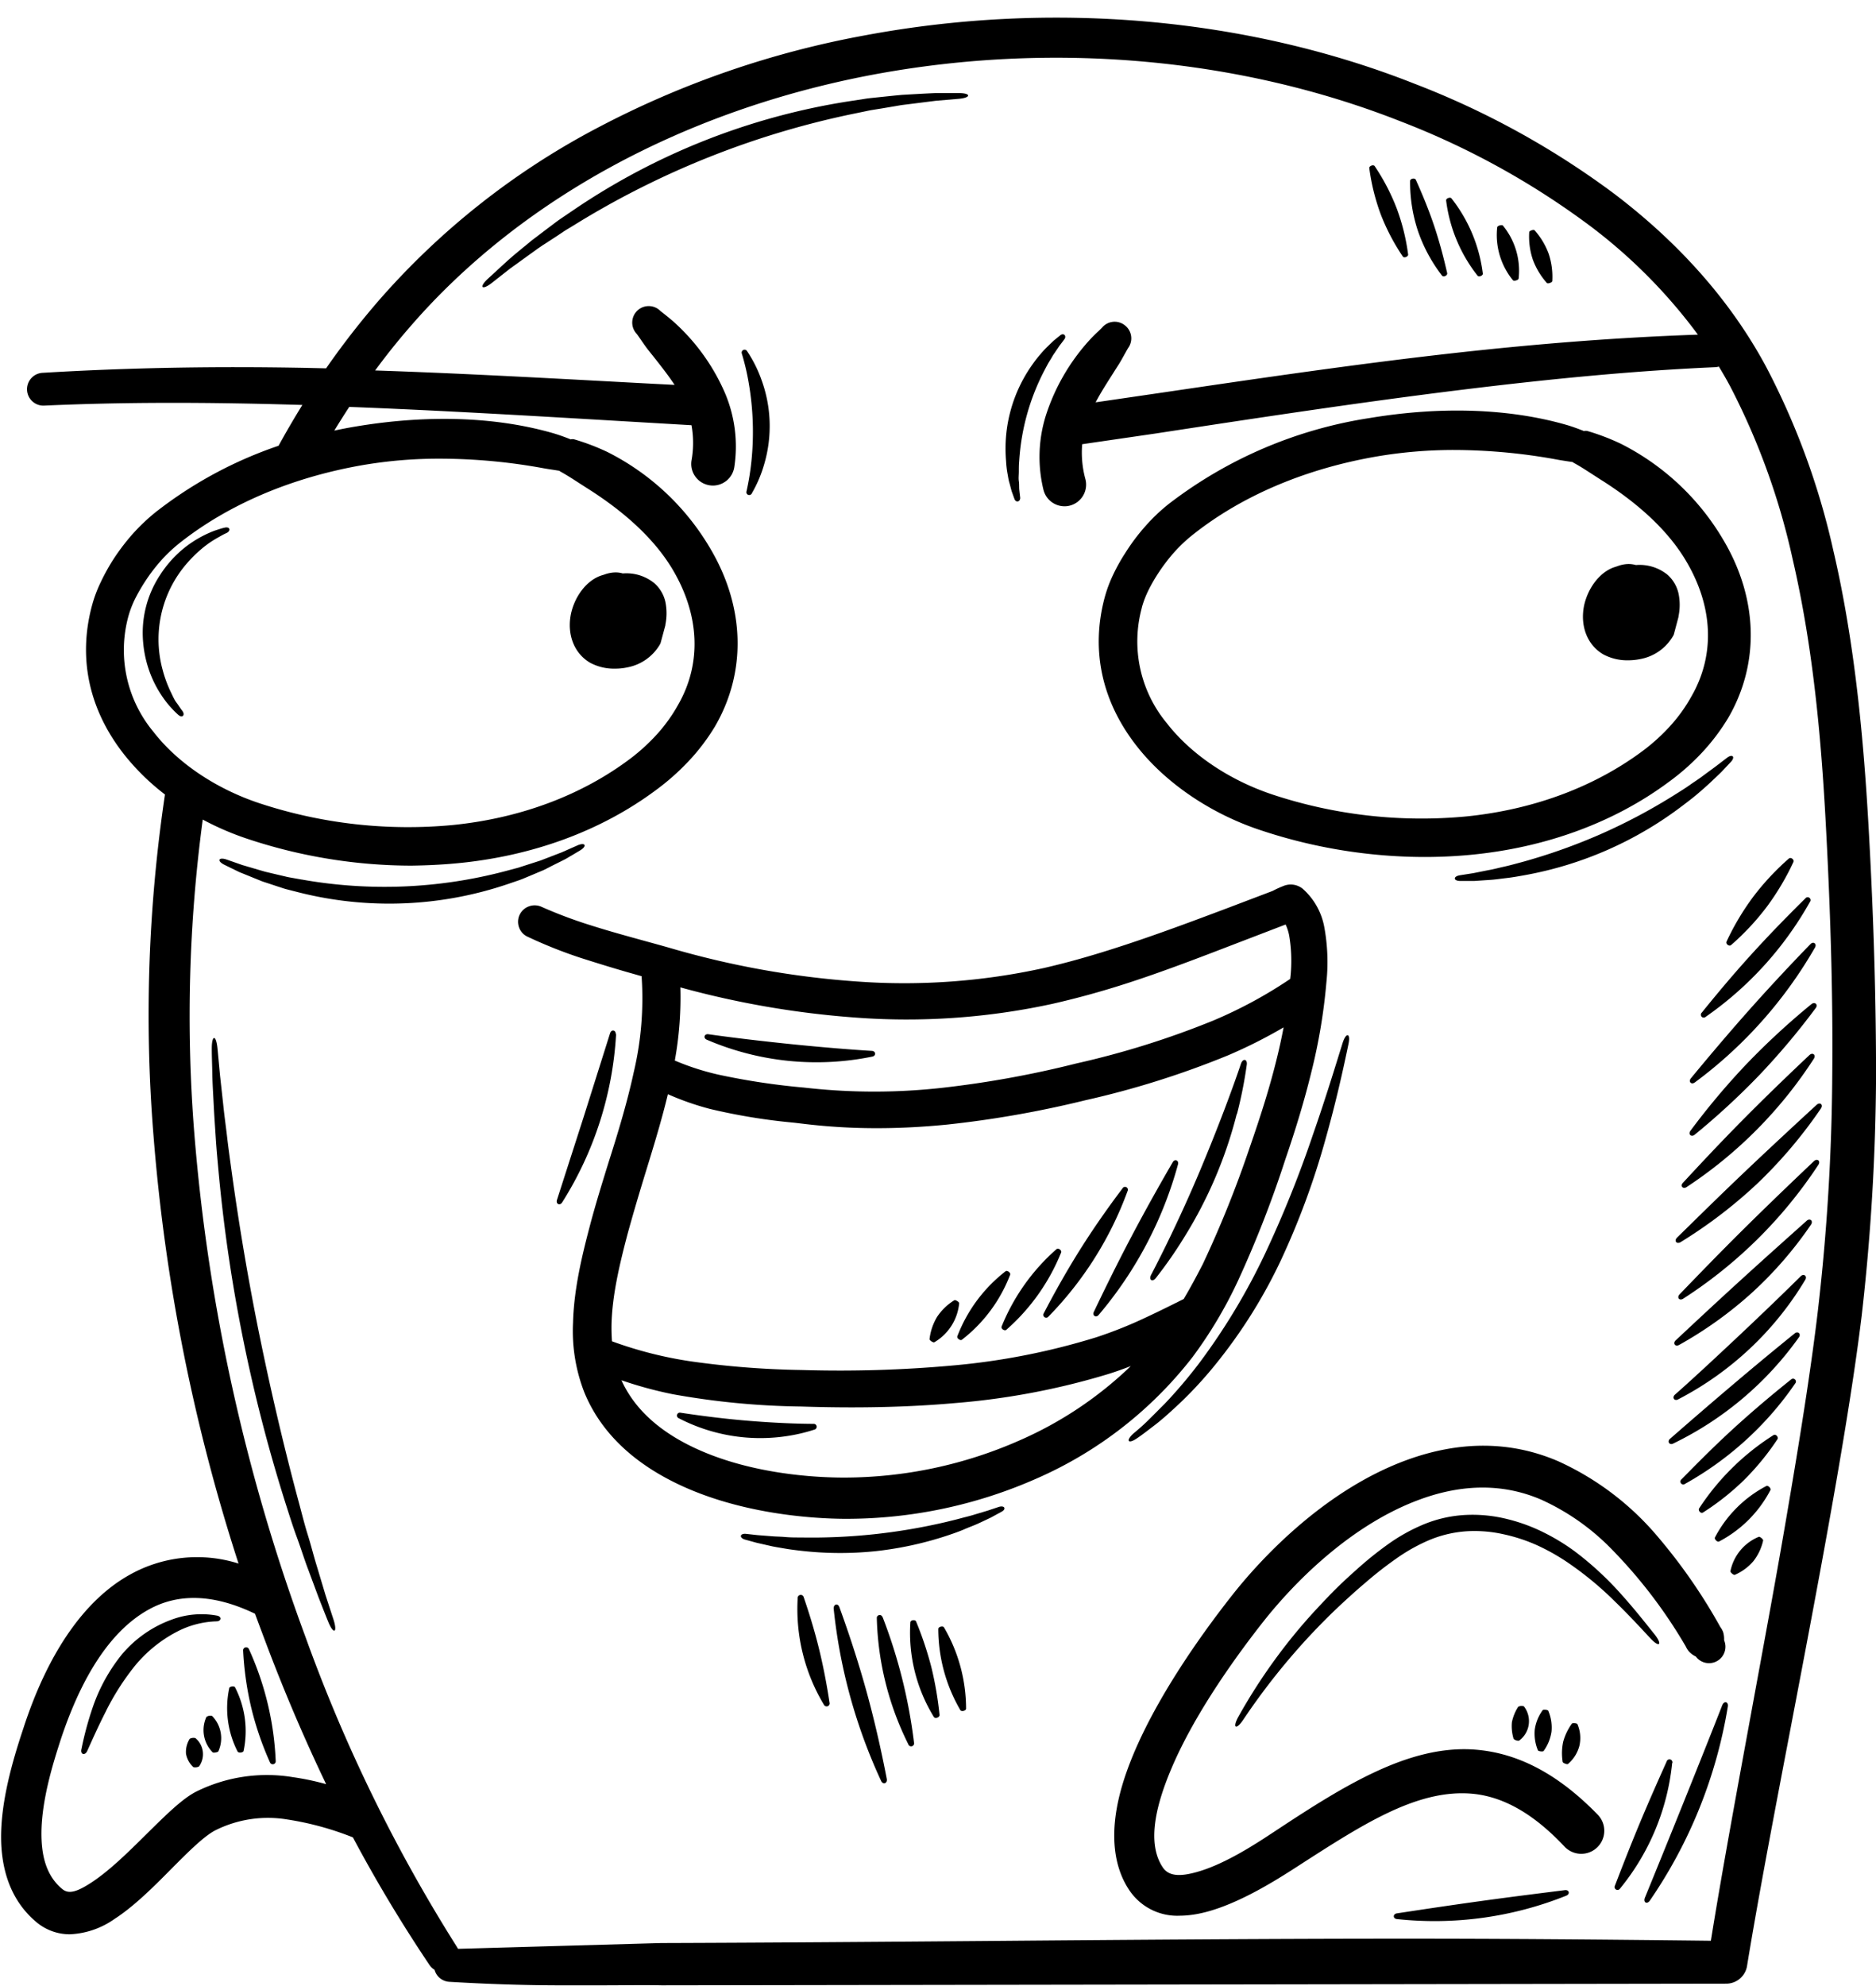<?xml version="1.0" encoding="UTF-8"?>
<!DOCTYPE svg PUBLIC '-//W3C//DTD SVG 1.0//EN'
          'http://www.w3.org/TR/2001/REC-SVG-20010904/DTD/svg10.dtd'>
<svg data-name="Layer 1" height="347" preserveAspectRatio="xMidYMid meet" version="1.0" viewBox="85.9 75.0 328.1 347.0" width="328" xmlns="http://www.w3.org/2000/svg" xmlns:xlink="http://www.w3.org/1999/xlink" zoomAndPan="magnify"
><g id="change1_1"
  ><path d="M412.79,221.05c-.77-14.11-2.18-32.54-6.28-50a129.54,129.54,0,0,0-11.7-31.94c-6.07-11.31-15-21.49-26.56-30.27a146,146,0,0,0-34.94-19.25C304,78,269.75,75,237,81.16a163,163,0,0,0-46.53,16.09,132.59,132.59,0,0,0-38.2,30.08,141.09,141.09,0,0,0-9.34,12l-3.52-.08c-16.58-.32-31.65,0-46,.86a2.87,2.87,0,1,0,.31,5.73c13.23-.6,27.57-.64,45.06-.11-1.44,2.33-2.83,4.7-4.16,7.13a72.84,72.84,0,0,0-21.48,11.59,34.44,34.44,0,0,0-4.19,4,37.54,37.54,0,0,0-3.43,4.59,36.32,36.32,0,0,0-2,3.66,23.46,23.46,0,0,0-1.54,4.12c-2.47,9.22-.51,18.24,5.69,26.08a40.8,40.8,0,0,0,7.08,6.92,261.17,261.17,0,0,0-2,59.66,325.3,325.3,0,0,0,14.87,74.76,24.06,24.06,0,0,0-19.11,2C100.65,354.64,94.26,363.88,90,377c-1.91,5.71-4.07,13.11-3.9,19.77.17,6,2.19,10.73,6,14a9.09,9.09,0,0,0,6,2.27,14.61,14.61,0,0,0,7.84-2.69c3.4-2.18,6.93-5.71,10-8.82,2.9-2.91,5.65-5.66,7.65-6.68a20.57,20.57,0,0,1,12.55-1.88,52.41,52.41,0,0,1,11.48,3.13A253.56,253.56,0,0,0,161,418.38a2.87,2.87,0,0,0,.9.87,2.85,2.85,0,0,0,2.67,2.1c6.42.38,12.67.59,18.58.61h1.08c2.47,0,5,0,7.38,0,3.26,0,6.64-.07,10,0l186.13-.29a3.7,3.7,0,0,0,3.73-3.24c1.9-11.6,4.71-26.33,7.69-41.92,2.36-12.35,4.79-25.12,6.94-37.2,2.57-14.41,4.33-25.65,5.39-34.34a384.42,384.42,0,0,0,2.52-42C414,250.48,413.67,237.17,412.79,221.05ZM163.06,155.12A101.1,101.1,0,0,1,181,156.8c.57.1,1.13.19,1.7.27l1,.16.19.13c1.13.62,2.21,1.32,3.26,2l1.37.88c7,4.4,12.07,9.24,15.09,14.37,4.7,8,5,16.39.87,23.56a27.91,27.91,0,0,1-3.57,5,34,34,0,0,1-4.59,4.24c-8.53,6.48-19.32,10.54-31.21,11.74a83,83,0,0,1-33.82-3.8c-7.54-2.5-14.31-7-18.57-12.51a22.33,22.33,0,0,1-4.35-20.23,17.58,17.58,0,0,1,1.13-2.94,30.64,30.64,0,0,1,1.67-2.92A30.09,30.09,0,0,1,114,173a26.85,26.85,0,0,1,3.34-3.16c8.53-6.74,19.58-11.44,32-13.6A79.37,79.37,0,0,1,163.06,155.12Zm2.74,70.72c13.2-1.24,25.23-5.66,34.8-12.78a41.72,41.72,0,0,0,5.67-5,35.83,35.83,0,0,0,4.68-6.15c5.54-9.52,5.24-20.85-.82-31.08a43.52,43.52,0,0,0-18-16.88,39.7,39.7,0,0,0-5.77-2.2,1.16,1.16,0,0,0-.64,0c-1-.4-2.11-.81-3.24-1.13-9.94-2.83-21.79-3.22-34.27-1.14-1.29.21-2.57.46-3.84.73q1.28-2.1,2.61-4.14c15.63.6,31.38,1.53,46.69,2.43l13.17.77a17.35,17.35,0,0,1,0,6.18,3.78,3.78,0,0,0,3.15,4.32,3.92,3.92,0,0,0,.59.05,3.8,3.8,0,0,0,3.74-3.21,23.88,23.88,0,0,0-1.64-13,35.81,35.81,0,0,0-8.57-12.06c-.65-.61-1.34-1.16-2-1.69l-.68-.53a2.87,2.87,0,0,0-4.15,4c.26.36.51.71.75,1.07.38.55.77,1.11,1.19,1.66l1,1.25c1.31,1.66,2.58,3.27,3.66,4.91-4-.2-8-.42-11.91-.63-13.27-.71-26.89-1.44-40.46-1.89q2.94-4,6.13-7.66c19.17-22.16,47.84-37.77,80.71-44,31.45-5.93,64.29-3,92.48,8.11A138.68,138.68,0,0,1,364,114.44a92.67,92.67,0,0,1,18.85,19c-13.36.46-27.29,1.51-42.48,3.2-17.15,1.91-34.5,4.47-51.28,6.94l-11.57,1.69c.9-1.72,2-3.42,3.12-5.18.29-.46.58-.92.88-1.38.38-.61.72-1.22,1.05-1.82.2-.36.4-.72.61-1.08a2.87,2.87,0,0,0-.55-4,2.86,2.86,0,0,0-4,.42l-.59.58a25.43,25.43,0,0,0-1.86,1.88,35.86,35.86,0,0,0-7.34,12.8,24.19,24.19,0,0,0-.44,13.09,3.8,3.8,0,0,0,3.67,2.86,3.54,3.54,0,0,0,.91-.11,3.79,3.79,0,0,0,2.76-4.6,17.53,17.53,0,0,1-.57-6.14L288,150.72c17.39-2.66,35.38-5.4,53.12-7.59,17.35-2.14,31.56-3.42,44.72-4a3,3,0,0,0,.68-.11c.7,1.16,1.37,2.32,2,3.5a122.5,122.5,0,0,1,10.92,30.24c3.89,16.78,5.17,34,5.91,48.7.8,15.54,1.12,29.08,1,41.4A376.09,376.09,0,0,1,403.84,304c-1,8.5-2.63,19.29-5.14,34-2,11.89-4.35,24.46-6.58,36.63-2.66,14.5-5.19,28.27-7,39.54-21.15-.25-37.67-.36-53.27-.36-24.43,0-49.35.2-73.45.4-18.72.15-38.09.3-56.91.36L166,415.58a3.72,3.72,0,0,0-.19-.34,276.94,276.94,0,0,1-26.46-54.11A329.91,329.91,0,0,1,119.88,273a257.81,257.81,0,0,1,1.48-54.8,49.59,49.59,0,0,0,7.92,3.4,91.26,91.26,0,0,0,28.57,4.65C160.52,226.21,163.18,226.09,165.8,225.84ZM132.94,363.52q4.59,12,10,23.28a44.69,44.69,0,0,0-5.78-1.22,27.82,27.82,0,0,0-17,2.55c-2.41,1.24-5.26,4.06-8.56,7.32s-6.55,6.48-9.76,8.57c-2.64,1.72-4,2-5.07,1.09-2.26-1.87-3.44-4.68-3.6-8.62-.27-6.23,2.06-13.48,3.31-17.36,3.82-11.59,9-19.26,15.33-22.8,5.31-3,11.6-2.73,18.69.68Q131.71,360.28,132.94,363.52Z"
  /></g
  ><g id="change1_2"
  ><path d="M342.8,380.7c-10.81-.34-21.49,6.12-33.35,13.95l-.76.5c-2.9,1.91-8.3,5.49-13.18,6.92-3.37,1-5.25.77-6.26-.74-2.36-3.56-1.89-9.15,1.44-17.07,4.25-10.15,12.08-20.73,16.36-26.13,3.75-4.72,13.9-16.24,27.2-21.1,7.58-2.78,14.72-2.76,21.22.05a40.45,40.45,0,0,1,12.23,8.58,86.34,86.34,0,0,1,12.88,16.81,2.54,2.54,0,0,1,.16.28,3.89,3.89,0,0,0,.61.93,4,4,0,0,0,1,.74l.15.08a2.87,2.87,0,0,0,4.94-2.84.92.92,0,0,1,0-.16,4.35,4.35,0,0,0-.17-1.27,3.52,3.52,0,0,0-.4-.76l-.12-.18a96.4,96.4,0,0,0-10.87-15.69,49.51,49.51,0,0,0-17.47-13.25c-8.28-3.56-17.24-3.61-26.63-.15-15,5.54-26.2,18.27-30.31,23.48-5.6,7.09-15.55,20.84-19.25,33.16-2.26,7.53-1.86,13.9,1.14,18.42a10.09,10.09,0,0,0,8.88,4.53,15.57,15.57,0,0,0,2-.14c6.78-.84,14.93-6.12,18.85-8.65l.37-.24c10.65-6.85,19.85-12.77,29.08-12.35,5.79.26,11.36,3.31,17,9.32a4,4,0,1,0,5.82-5.57C358.11,384.7,350.74,381,342.8,380.7Z"
  /></g
  ><g id="change1_3"
  ><path d="M306.47,220.09a91.08,91.08,0,0,0,28.58,4.65q4,0,7.95-.37c13.2-1.24,25.23-5.66,34.79-12.77a40.63,40.63,0,0,0,5.68-5,36.28,36.28,0,0,0,4.67-6.15c5.54-9.51,5.25-20.84-.81-31.08a43.52,43.52,0,0,0-18-16.88,39.36,39.36,0,0,0-5.78-2.2,1.22,1.22,0,0,0-.63,0c-1-.4-2.11-.81-3.24-1.13-9.94-2.82-21.79-3.22-34.27-1.14a76.68,76.68,0,0,0-35.09,15,31.7,31.7,0,0,0-4.19,4,35.14,35.14,0,0,0-3.43,4.59,31.83,31.83,0,0,0-2.05,3.65,23.53,23.53,0,0,0-1.55,4.12c-2.47,9.23-.5,18.25,5.69,26.08C289.86,211.9,297.77,217.24,306.47,220.09Zm-20.86-39a17.58,17.58,0,0,1,1.13-2.94,28.61,28.61,0,0,1,1.67-2.92,31.86,31.86,0,0,1,2.82-3.72,26.12,26.12,0,0,1,3.35-3.15c8.52-6.75,19.57-11.45,32-13.61a80.2,80.2,0,0,1,13.72-1.15,100.91,100.91,0,0,1,17.94,1.68c.57.11,1.14.19,1.7.28l1,.15.2.14c1.13.61,2.21,1.32,3.26,2l1.37.88c7,4.4,12.07,9.24,15.08,14.38,4.71,8,5,16.38.87,23.56a27.64,27.64,0,0,1-3.56,5,34,34,0,0,1-4.59,4.25c-8.53,6.47-19.33,10.53-31.22,11.73a83,83,0,0,1-33.82-3.8c-7.53-2.49-14.3-7-18.57-12.51A22.36,22.36,0,0,1,285.61,181.14Z"
  /></g
  ><g id="change1_4"
  ><path d="M366.37,189.36a8.88,8.88,0,0,0,4.3,1,10.69,10.69,0,0,0,2.18-.23,8.38,8.38,0,0,0,5.7-4.09,1,1,0,0,0,.11-.27l.8-3,0-.1a9.78,9.78,0,0,0,0-4,6.18,6.18,0,0,0-1.91-3.25,7.74,7.74,0,0,0-5.54-1.71,4.79,4.79,0,0,0-1.3-.18,5.71,5.71,0,0,0-1.93.38l-.46.15c-2.48.78-4.63,3.46-5.36,6.66C362.2,184.36,363.51,187.74,366.37,189.36Z"
  /></g
  ><g id="change1_5"
  ><path d="M189.17,190.82a8.84,8.84,0,0,0,4.31,1,10,10,0,0,0,2.17-.23,8.39,8.39,0,0,0,5.71-4.08,1.48,1.48,0,0,0,.1-.27l.81-3s0-.07,0-.1a9.94,9.94,0,0,0,0-4,6.16,6.16,0,0,0-1.92-3.25,7.73,7.73,0,0,0-5.53-1.71,4.49,4.49,0,0,0-1.31-.18,6,6,0,0,0-1.93.38l-.46.14c-2.48.79-4.63,3.46-5.35,6.66C185,185.82,186.32,189.21,189.17,190.82Z"
  /></g
  ><g id="change1_6"
  ><path d="M178.38,233.38a2.86,2.86,0,0,0-1.7,3.67,2.81,2.81,0,0,0,1.48,1.62,81.85,81.85,0,0,0,9.28,3.7c3.14,1,6.37,2,9.49,2.87l1.18.34a56.08,56.08,0,0,1-1.37,16.77C195.6,267.6,194,272.9,192.37,278c-1.12,3.61-2.28,7.34-3.25,11-1.37,5.18-2.85,11.2-3,17.1a29.52,29.52,0,0,0,2,12.28c2.66,6.43,7.78,11.61,15.22,15.41,11.47,5.87,24.94,6.59,30.21,6.63h.31a82.33,82.33,0,0,0,33.37-7.06,70,70,0,0,0,27.26-21.24,76.44,76.44,0,0,0,7.94-13.34,193.21,193.21,0,0,0,8.24-21.1c1.91-5.57,3.4-10.54,4.54-15.2a99.38,99.38,0,0,0,2.67-15.85,33.69,33.69,0,0,0-.37-9.63,11.76,11.76,0,0,0-3.79-6.72,3.34,3.34,0,0,0-3.18-.54,17.32,17.32,0,0,0-2.06.93l-7.9,3c-5.9,2.22-12.59,4.73-19.18,6.85-4.82,1.56-8.91,2.7-12.9,3.62a113.58,113.58,0,0,1-32.74,2.36,154.65,154.65,0,0,1-32.62-5.84c-1.46-.42-2.93-.82-4.39-1.22-3.11-.86-6.33-1.74-9.44-2.73a79.34,79.34,0,0,1-8.7-3.26A2.89,2.89,0,0,0,178.38,233.38Zm26.51,14.15a158.69,158.69,0,0,0,30.42,5.26,119.85,119.85,0,0,0,34.59-2.37c4.41-1,8.82-2.21,13.46-3.72,6.13-2,12-4.25,18.21-6.64l9.18-3.52a8.47,8.47,0,0,1,.61,1.88,26.4,26.4,0,0,1,.19,7.63,78.53,78.53,0,0,1-13.51,7.3,151.54,151.54,0,0,1-23.91,7.48,177.26,177.26,0,0,1-23.31,4.24,107.32,107.32,0,0,1-23.42.07l-.92-.1a121.81,121.81,0,0,1-14.9-2.25,44.77,44.77,0,0,1-7.66-2.47A62.05,62.05,0,0,0,204.89,247.53Zm-1.33,71.11a134.86,134.86,0,0,0,22.4,2.15q4.59.15,8.85.15c6.51,0,12.48-.25,18.1-.75a127.23,127.23,0,0,0,26.76-5.06c1.32-.41,2.65-.88,4-1.41a66.21,66.21,0,0,1-19.47,13,76.1,76.1,0,0,1-30.59,6.49h-.15c-4.79,0-16.88-.56-27-5.63-5.78-2.89-9.77-6.72-11.87-11.38A69.79,69.79,0,0,0,203.56,318.64ZM292.92,302c-2.11,1.05-4.28,2.14-6.44,3.14a74.11,74.11,0,0,1-8.85,3.55,120.73,120.73,0,0,1-25.33,4.95,219.36,219.36,0,0,1-26.16.77,153.94,153.94,0,0,1-17.92-1.31,69.77,69.77,0,0,1-15.29-3.71c-.07-1-.1-2-.08-3,.14-5.18,1.44-10.54,2.76-15.58,1-3.66,2.11-7.38,3.22-11,1.37-4.45,2.77-9,3.88-13.61a47.94,47.94,0,0,0,7.38,2.58,104.8,104.8,0,0,0,14.68,2.4l1.92.23a106.4,106.4,0,0,0,12.58.73c4,0,8-.21,12.2-.62a182.37,182.37,0,0,0,24.2-4.25,155.4,155.4,0,0,0,25-7.86,85.6,85.6,0,0,0,9.72-4.89c-.39,2.09-.87,4.23-1.44,6.46-1.12,4.41-2.56,9-4.51,14.6a191.29,191.29,0,0,1-8.16,20.28C295.15,298.06,294.05,300.1,292.92,302Z"
  /></g
  ><g id="change1_7"
  ><path d="M262.07,157.53c.12.61.19,1.21.35,1.75s.28,1.07.42,1.55l.48,1.33c.27.72,1.05.49,1-.24-.05-.42-.1-.87-.15-1.34s0-1-.08-1.53,0-1.1,0-1.68,0-1.19.06-1.82a39.43,39.43,0,0,1,4.45-15.93c.29-.55.57-1.1.88-1.59s.57-1,.89-1.43l.85-1.26c.3-.38.57-.74.82-1.08.45-.58-.1-1.19-.7-.71l-1.1.89c-.37.34-.75.71-1.16,1.11a15.74,15.74,0,0,0-1.22,1.32,17.74,17.74,0,0,0-1.21,1.53,25.32,25.32,0,0,0-4.79,17.19A16.86,16.86,0,0,0,262.07,157.53Z"
  /></g
  ><g id="change1_8"
  ><path d="M216.47,160.79a.5.5,0,0,0,.93.37,22.52,22.52,0,0,0,2.17-5.13,23.53,23.53,0,0,0-.51-14.74,22.63,22.63,0,0,0-2.52-5,.51.51,0,0,0-.91.43,41.48,41.48,0,0,1,1.21,5.13,50.17,50.17,0,0,1,.48,13.7A45.48,45.48,0,0,1,216.47,160.79Z"
  /></g
  ><g id="change1_9"
  ><path d="M113.94,175.38a18.38,18.38,0,0,0-3,11.89,19.94,19.94,0,0,0,1.26,5.46,19.44,19.44,0,0,0,2.28,4.24,17.19,17.19,0,0,0,2.57,2.9c.73.66,1.29.07.74-.67-.33-.41-.62-.91-1-1.41s-.63-1.07-.92-1.68a21.93,21.93,0,0,1-1.53-4.09,20.24,20.24,0,0,1,4.8-19.21,21.48,21.48,0,0,1,3.27-2.9,19,19,0,0,1,1.6-1c.53-.29,1-.58,1.5-.79.83-.4.62-1.18-.34-.94-.55.12-1.11.32-1.73.52a18.82,18.82,0,0,0-1.89.83,19.2,19.2,0,0,0-4,2.68A19.83,19.83,0,0,0,113.94,175.38Z"
  /></g
  ><g id="change1_10"
  ><path d="M138.63,228.68l-1.95-.35c-.32-.05-.63-.12-.94-.2l-.91-.21-1.78-.42c-.29-.07-.58-.13-.86-.21l-.83-.24-3.1-.91-2.69-.94c-1.46-.51-1.81.23-.39.92l2.6,1.27c1,.4,2,.81,3.06,1.24l.82.33c.28.11.57.2.86.29l1.78.59.92.3c.31.11.63.2.95.28l2,.51a64.6,64.6,0,0,0,36.61-1.48l1.93-.66c.31-.11.62-.23.92-.36l.89-.37,1.73-.73c.28-.12.57-.23.84-.36l.79-.4c1-.52,2-1,2.94-1.48l2.5-1.48c1.35-.8.94-1.51-.47-.88l-2.6,1.15-3,1.16-.8.31-.84.27-1.74.56-.9.29a8.91,8.91,0,0,1-.92.27l-1.91.51a82.73,82.73,0,0,1-35.47,1.43Z"
  /></g
  ><g id="change1_11"
  ><path d="M385,211.75c.69-.66,1.35-1.27,1.95-1.86l1.63-1.73c.89-.93.31-1.51-.68-.73L386,208.88l-2.13,1.57c-.73.57-1.57,1.09-2.4,1.68s-1.73,1.15-2.66,1.73a100.44,100.44,0,0,1-12.93,6.87,101.48,101.48,0,0,1-13.8,4.9c-1.06.28-2.08.57-3.08.79s-1.94.48-2.85.63l-2.6.52-2.3.36c-1.25.2-1.21,1,.07,1l2.38,0,2.69-.18c.95-.05,1.94-.21,3-.33s2.11-.31,3.22-.51a64.43,64.43,0,0,0,27.53-12.12c.9-.68,1.77-1.34,2.55-2S384.29,212.41,385,211.75Z"
  /></g
  ><g id="change1_12"
  ><path d="M302.24,269.66a75.33,75.33,0,0,0,1.71-8.6c.14-1-.65-1.17-1-.23-1.44,4.28-4,11.17-7.19,18.76s-6.45,14.19-8.54,18.19c-.45.88.23,1.33.84.54a74.06,74.06,0,0,0,5-7.19,75.85,75.85,0,0,0,9.14-21.47Z"
  /></g
  ><g id="change1_13"
  ><path d="M291,278.09c-1.67,2.87-4.35,7.56-7.18,12.92s-5.18,10.23-6.61,13.23c-.31.66.37,1.1.84.54a68.5,68.5,0,0,0,13.87-26.3C292.12,277.77,291.37,277.46,291,278.09Z"
  /></g
  ><g id="change1_14"
  ><path d="M283.1,283.14a.5.5,0,0,0-.88-.48c-1.76,2.33-4.55,6.14-7.37,10.62s-5.07,8.65-6.41,11.23a.5.5,0,0,0,.81.58,61.58,61.58,0,0,0,13.85-21.95Z"
  /></g
  ><g id="change1_15"
  ><path d="M270.66,293.3a35.86,35.86,0,0,0-9.58,13.5c-.16.38.5.85.82.58a35.65,35.65,0,0,0,9.58-13.5C271.64,293.5,271,293,270.66,293.3Z"
  /></g
  ><g id="change1_16"
  ><path d="M261.77,297.15a26.19,26.19,0,0,0-8.44,11.37c-.13.33.52.82.8.6a26.14,26.14,0,0,0,8.44-11.37C262.7,297.42,262.05,296.93,261.77,297.15Z"
  /></g
  ><g id="change1_17"
  ><path d="M252.81,302.21a9.8,9.8,0,0,0-3,2.88,9.67,9.67,0,0,0-1.34,3.93c0,.22.66.65.84.54a8.86,8.86,0,0,0,4.34-6.81C253.68,302.53,253,302.1,252.81,302.21Z"
  /></g
  ><g id="change1_18"
  ><path d="M284.79,326.32c.93-.62,1.87-1.37,2.89-2.14s2.07-1.68,3.13-2.65a69.92,69.92,0,0,0,6.62-6.82,89.32,89.32,0,0,0,12.39-19.27A135.51,135.51,0,0,0,317.74,274c1.85-6.55,3.1-12.25,4-16.57.4-1.9-.39-2.1-1-.26-1.32,4.21-3,9.77-5.23,16.14a197.72,197.72,0,0,1-8.39,20.83,111.44,111.44,0,0,1-11.51,19.1,83.94,83.94,0,0,1-6,7.06c-1,1-1.94,1.95-2.84,2.84s-1.79,1.66-2.63,2.36C282.72,326.77,283.19,327.44,284.79,326.32Z"
  /></g
  ><g id="change1_19"
  ><path d="M388.66,240.13a44.41,44.41,0,0,0,6.23-6.67,45,45,0,0,0,4.67-7.85c.19-.41-.46-.9-.8-.6a45.09,45.09,0,0,0-6.23,6.68,44.59,44.59,0,0,0-4.67,7.84C387.67,239.94,388.32,240.43,388.66,240.13Z"
  /></g
  ><g id="change1_20"
  ><path d="M383.53,251.94a.5.5,0,0,0,.68.74,60.45,60.45,0,0,0,18.24-20.1.5.5,0,0,0-.8-.61c-2.16,2.13-5.65,5.62-9.37,9.71S385.44,249.58,383.53,251.94Z"
  /></g
  ><g id="change1_21"
  ><path d="M391.82,251.48c-4.28,4.82-7.95,9.22-10.19,11.94-.49.59.07,1.19.69.72a77,77,0,0,0,21-23.56c.39-.67-.27-1.16-.8-.6C400.05,242.52,396.1,246.67,391.82,251.48Z"
  /></g
  ><g id="change1_22"
  ><path d="M402.73,250.44a128.59,128.59,0,0,0-11.29,10.4,126.59,126.59,0,0,0-9.89,11.75c-.45.61.14,1.17.73.7a128.59,128.59,0,0,0,11.29-10.4,126.59,126.59,0,0,0,9.89-11.75C403.91,250.53,403.32,250,402.73,250.44Z"
  /></g
  ><g id="change1_23"
  ><path d="M380.88,282.43A76.49,76.49,0,0,0,403.13,260c.42-.66-.2-1.17-.77-.64-2.57,2.42-6.73,6.37-11.28,10.95s-8.45,8.79-10.85,11.38C379.71,282.23,380.24,282.86,380.88,282.43Z"
  /></g
  ><g id="change1_24"
  ><path d="M379.22,291.25c-.59.58-.09,1.23.62.8a83.22,83.22,0,0,0,13.51-10.33,82.08,82.08,0,0,0,11-13c.48-.68-.14-1.21-.75-.65-2.78,2.56-7.29,6.71-12.3,11.46S381.92,288.62,379.22,291.25Z"
  /></g
  ><g id="change1_25"
  ><path d="M403.14,277.91c-2.69,2.55-7.06,6.7-11.89,11.47s-9,9.11-11.58,11.78c-.57.58-.05,1.22.63.77a80.17,80.17,0,0,0,23.61-23.37C404.36,277.88,403.74,277.36,403.14,277.91Z"
  /></g
  ><g id="change1_26"
  ><path d="M401.88,288.32c-2.6,2.33-6.83,6.09-11.53,10.37s-8.83,8.15-11.38,10.53c-.56.52-.09,1.18.59.81a68.93,68.93,0,0,0,12.78-9.16A67.85,67.85,0,0,0,402.63,289C403.07,288.34,402.45,287.81,401.88,288.32Z"
  /></g
  ><g id="change1_27"
  ><path d="M400.85,298c-2.42,2.41-6.38,6.24-10.89,10.48s-8.58,8-11.13,10.24c-.55.5-.1,1.18.57.82a55.79,55.79,0,0,0,22.24-20.92C402,298,401.38,297.5,400.85,298Z"
  /></g
  ><g id="change1_28"
  ><path d="M399.8,308c-2.49,2-6.54,5.33-11,9.11s-8.4,7.21-10.83,9.33c-.53.46-.09,1.15.55.83a57.95,57.95,0,0,0,22-18.58C400.94,308.11,400.35,307.56,399.8,308Z"
  /></g
  ><g id="change1_29"
  ><path d="M399.15,316.06c-2.28,1.82-5.95,4.82-9.88,8.4s-7.25,7-9.28,9.05a.5.5,0,0,0,.61.8,57,57,0,0,0,19.28-17.57A.5.5,0,0,0,399.15,316.06Z"
  /></g
  ><g id="change1_30"
  ><path d="M396.07,325.79a43.13,43.13,0,0,0-13,12.8c-.25.38.32,1,.7.71a44.44,44.44,0,0,0,7.19-5.7,45.42,45.42,0,0,0,5.81-7.1C397,326.12,396.45,325.54,396.07,325.79Z"
  /></g
  ><g id="change1_31"
  ><path d="M394.83,334.68a21.29,21.29,0,0,0-9,9c-.15.28.42.86.71.71a21.2,21.2,0,0,0,9-9C395.69,335.11,395.12,334.53,394.83,334.68Z"
  /></g
  ><g id="change1_32"
  ><path d="M393.49,343.57a8.26,8.26,0,0,0-4.95,6c-.05.21.58.73.77.64a8.91,8.91,0,0,0,3.23-2.37,9,9,0,0,0,1.72-3.62C394.31,344,393.68,343.48,393.49,343.57Z"
  /></g
  ><g id="change1_33"
  ><path d="M374.55,361.31c1.54,1.67,2.16,1.14.76-.65-1.61-2-3.49-4.41-5.76-6.93a55.81,55.81,0,0,0-8.23-7.62,36.46,36.46,0,0,0-5.44-3.31,30.33,30.33,0,0,0-6.39-2.34,25,25,0,0,0-7.18-.72,22.15,22.15,0,0,0-7.37,1.63,31.5,31.5,0,0,0-6.47,3.63,61.89,61.89,0,0,0-5.43,4.4c-1.69,1.5-3.29,3-4.78,4.56s-2.91,3.07-4.23,4.59A98.3,98.3,0,0,0,302.49,375c-1.11,2-.4,2.41.85.53a117.73,117.73,0,0,1,12.39-15.48c1.36-1.42,2.79-2.87,4.32-4.3s3.12-2.88,4.81-4.3a65.23,65.23,0,0,1,5.28-4.11,30.72,30.72,0,0,1,5.91-3.28,20.5,20.5,0,0,1,6.42-1.47,23.17,23.17,0,0,1,6.4.53,29.56,29.56,0,0,1,5.92,1.95A36.75,36.75,0,0,1,360,348a58.13,58.13,0,0,1,8.35,6.88C370.74,357.2,372.78,359.41,374.55,361.31Z"
  /></g
  ><g id="change1_34"
  ><path d="M387.11,373c-1.48,3.79-3.93,9.94-6.71,16.85s-5.26,13-6.82,16.8c-.33.83.38,1.22.88.48a83.61,83.61,0,0,0,13.62-33.87C388.23,372.38,387.44,372.17,387.11,373Z"
  /></g
  ><g id="change1_35"
  ><path d="M378.38,383.11a.51.51,0,0,0-1-.26c-1.09,2.44-2.86,6.36-4.71,10.8s-3.39,8.45-4.35,10.94a.51.51,0,0,0,.87.51,41.09,41.09,0,0,0,9.16-22Z"
  /></g
  ><g id="change1_36"
  ><path d="M360.81,376.22a9.86,9.86,0,0,0-1.52,3.17,9.58,9.58,0,0,0-.09,3.51c0,.19.78.5.93.37a6.22,6.22,0,0,0,2-3.19,6.13,6.13,0,0,0-.34-3.75C361.74,376.14,360.93,376.07,360.81,376.22Z"
  /></g
  ><g id="change1_37"
  ><path d="M355.7,373.87a7.52,7.52,0,0,0-1.38,3.39,7.63,7.63,0,0,0,.55,3.62c.07.18.88.28,1,.12a7.69,7.69,0,0,0,1.38-3.39,7.54,7.54,0,0,0-.56-3.63C356.62,373.8,355.81,373.71,355.7,373.87Z"
  /></g
  ><g id="change1_38"
  ><path d="M351.42,373.28a7.81,7.81,0,0,0-1.1,2.7,7.66,7.66,0,0,0,.3,2.9,1.22,1.22,0,0,0,.95.32,4.22,4.22,0,0,0,.85-6A1.25,1.25,0,0,0,351.42,373.28Z"
  /></g
  ><g id="change1_39"
  ><path d="M359.6,405.32c-3.31.42-8.69,1.08-14.71,1.91s-11.38,1.65-14.68,2.15c-.73.11-.72.92,0,1a61.92,61.92,0,0,0,29.62-4.09C360.54,406,360.33,405.23,359.6,405.32Z"
  /></g
  ><g id="change1_40"
  ><path d="M260.55,338.35l-1.92.64-2.21.66c-.77.25-1.61.44-2.46.67s-1.75.45-2.68.67A102.79,102.79,0,0,1,226,343.68c-1,0-1.88,0-2.77-.08s-1.73-.07-2.54-.15l-2.3-.18-2-.22c-1.09-.12-1.27.68-.19,1l2,.55,2.29.52c.81.2,1.67.32,2.57.48s1.84.28,2.81.39a60.23,60.23,0,0,0,13.2.08,60.93,60.93,0,0,0,12.88-2.85c.93-.32,1.83-.63,2.67-1s1.66-.65,2.41-1l2.13-1,1.83-1C262,338.74,261.6,338,260.55,338.35Z"
  /></g
  ><g id="change1_41"
  ><path d="M226.42,354a.54.54,0,0,0-1,.13A32.46,32.46,0,0,0,230.05,373a.53.53,0,0,0,.95-.34c-.33-2.16-.91-5.63-1.84-9.44S227.13,356.05,226.42,354Z"
  /></g
  ><g id="change1_42"
  ><path d="M237.48,370.72c-1.71-6.19-3.58-11.58-4.78-14.87-.26-.72-1-.54-1,.23A94.58,94.58,0,0,0,240,386.23c.33.7,1.1.45,1-.3C240.34,382.49,239.18,376.9,237.48,370.72Z"
  /></g
  ><g id="change1_43"
  ><path d="M240.25,357.62a.51.51,0,0,0-1,.19,52.18,52.18,0,0,0,5.5,22,.51.51,0,0,0,1-.29,91.16,91.16,0,0,0-5.48-21.91Z"
  /></g
  ><g id="change1_44"
  ><path d="M246.12,358.37c-.16-.39-1-.26-1,.16a28.05,28.05,0,0,0,4.1,16.51c.22.37,1,.1,1-.32a61.11,61.11,0,0,0-1.42-8.32A60.2,60.2,0,0,0,246.12,358.37Z"
  /></g
  ><g id="change1_45"
  ><path d="M251,359.4c-.19-.32-1-.11-1,.26a28.24,28.24,0,0,0,3.86,14.2c.19.32,1,.11,1-.26A28.24,28.24,0,0,0,251,359.4Z"
  /></g
  ><g id="change1_46"
  ><path d="M107.18,364.17a30.19,30.19,0,0,0-5.05,9.16,57.53,57.53,0,0,0-2,7.41c-.18.85.6,1.1,1,.31.81-1.79,1.86-4.17,3.2-6.81a44,44,0,0,1,5.21-8.18,23.64,23.64,0,0,1,7.31-5.91,15.93,15.93,0,0,1,6.91-1.81c.83,0,1-.82.09-1a14.92,14.92,0,0,0-7.9.69A20.51,20.51,0,0,0,107.18,364.17Z"
  /></g
  ><g id="change1_47"
  ><path d="M133.12,383a.52.52,0,0,0,1-.23,52.43,52.43,0,0,0-4.7-19.61.53.53,0,0,0-1,.23,55.42,55.42,0,0,0,1.41,10A54.85,54.85,0,0,0,133.12,383Z"
  /></g
  ><g id="change1_48"
  ><path d="M127.5,381.13c.13.26.93.16,1-.13A16.7,16.7,0,0,0,127,369.86c-.12-.26-.93-.15-1,.13a16.7,16.7,0,0,0,1.47,11.14Z"
  /></g
  ><g id="change1_49"
  ><path d="M122,375.05a5.51,5.51,0,0,0,1.09,6.18c.12.14.92,0,1-.17a5.56,5.56,0,0,0-1.09-6.18A1.13,1.13,0,0,0,122,375.05Z"
  /></g
  ><g id="change1_50"
  ><path d="M120.08,378.75a1.42,1.42,0,0,0-1,.12,4.32,4.32,0,0,0-.65,2.6,4.21,4.21,0,0,0,1.28,2.35,1.42,1.42,0,0,0,1-.12,3.66,3.66,0,0,0-.63-4.95Z"
  /></g
  ><g id="change1_51"
  ><path d="M142.82,353.72l-1.5-5c-.55-1.75-1-3.62-1.61-5.56s-1.1-4-1.67-6.07c-2.26-8.42-4.57-18.06-6.68-28.37s-3.71-20.1-4.91-28.73c-.29-2.15-.59-4.24-.82-6.24s-.51-3.92-.69-5.75l-.57-5.19c-.15-1.63-.29-3.16-.43-4.58-.24-2.49-1-2.45-1,0,0,1.43.07,3,.1,4.62s.15,3.39.24,5.24.23,3.78.36,5.81.33,4.13.53,6.31a276,276,0,0,0,11.66,57.47c.67,2.09,1.3,4.11,2,6s1.27,3.76,1.93,5.49l1.83,4.92c.6,1.53,1.17,3,1.7,4.29.93,2.32,1.69,2,.94-.34Z"
  /></g
  ><g id="change1_52"
  ><path d="M237.41,94.37c.45-.1.89-.18,1.34-.25l1.31-.21,2.55-.43c.42-.07.83-.15,1.24-.2l1.21-.15,4.53-.57,4-.34c2.17-.19,2.17-1,0-1H249.5c-1.44.06-3,.15-4.61.24l-1.23.07-1.27.12-2.61.27-1.34.14c-.46.05-.92.1-1.38.18l-2.81.43a118,118,0,0,0-47.86,18.86l-2.36,1.6c-.38.26-.76.53-1.12.81l-1.08.81-2.1,1.59c-.33.26-.68.5-1,.77l-.95.79c-1.25,1-2.44,2-3.54,3l-3,2.76c-1.62,1.5-1.07,2.1.65.76l3.17-2.49,3.7-2.67,1-.72c.33-.24.69-.46,1-.69L183,116.4l1.11-.74c.37-.25.75-.5,1.15-.73l2.39-1.46a150.81,150.81,0,0,1,47-18.53Z"
  /></g
  ><g id="change1_53"
  ><path d="M331.24,119.78c.23.34,1,0,.93-.36a36.54,36.54,0,0,0-2-8.06,36.9,36.9,0,0,0-3.85-7.38c-.23-.34-1,0-.94.36a37.44,37.44,0,0,0,2,8.07A37.06,37.06,0,0,0,331.24,119.78Z"
  /></g
  ><g id="change1_54"
  ><path d="M338.09,123.11c.27.34,1,0,.91-.43-.44-1.92-1.18-5-2.29-8.3s-2.38-6.2-3.19-8c-.18-.39-1-.23-1,.21a26.92,26.92,0,0,0,1.37,8.73A27.29,27.29,0,0,0,338.09,123.11Z"
  /></g
  ><g id="change1_55"
  ><path d="M344.31,123.13c.22.28,1,0,.92-.39a26.46,26.46,0,0,0-5.48-13.12c-.22-.28-1,0-.93.39a26.59,26.59,0,0,0,5.49,13.12Z"
  /></g
  ><g id="change1_56"
  ><path d="M350.5,123.93c.16.2.94,0,1-.29a12.44,12.44,0,0,0-2.75-9.26c-.15-.2-.93,0-1,.28a12.48,12.48,0,0,0,2.75,9.27Z"
  /></g
  ><g id="change1_57"
  ><path d="M356.44,124.41c.16.18.93-.08.94-.33a12.65,12.65,0,0,0-.62-4.76,12.78,12.78,0,0,0-2.47-4.12c-.16-.18-.93.08-.94.33a12.65,12.65,0,0,0,.62,4.76A12.78,12.78,0,0,0,356.44,124.41Z"
  /></g
  ><g id="change1_58"
  ><path d="M193.6,255.72c0-.76-.76-.9-1-.18L188,270.11l-4.69,14.57c-.23.72.51,1.07.91.43a61.43,61.43,0,0,0,9.43-29.39Z"
  /></g
  ><g id="change1_59"
  ><path d="M209.52,256.68a48.61,48.61,0,0,0,28.94,2.95c.7-.14.63-.95-.07-1-3.25-.19-8.48-.6-14.33-1.2s-11.06-1.25-14.27-1.71C209.08,255.62,208.85,256.4,209.52,256.68Z"
  /></g
  ><g id="change1_60"
  ><path d="M204.52,322.79A31,31,0,0,0,223.24,326a30,30,0,0,0,5.12-1.18.51.51,0,0,0-.16-1c-2.67,0-6.95-.16-11.71-.56s-9-1-11.65-1.4A.51.51,0,0,0,204.52,322.79Z"
  /></g
></svg
>
